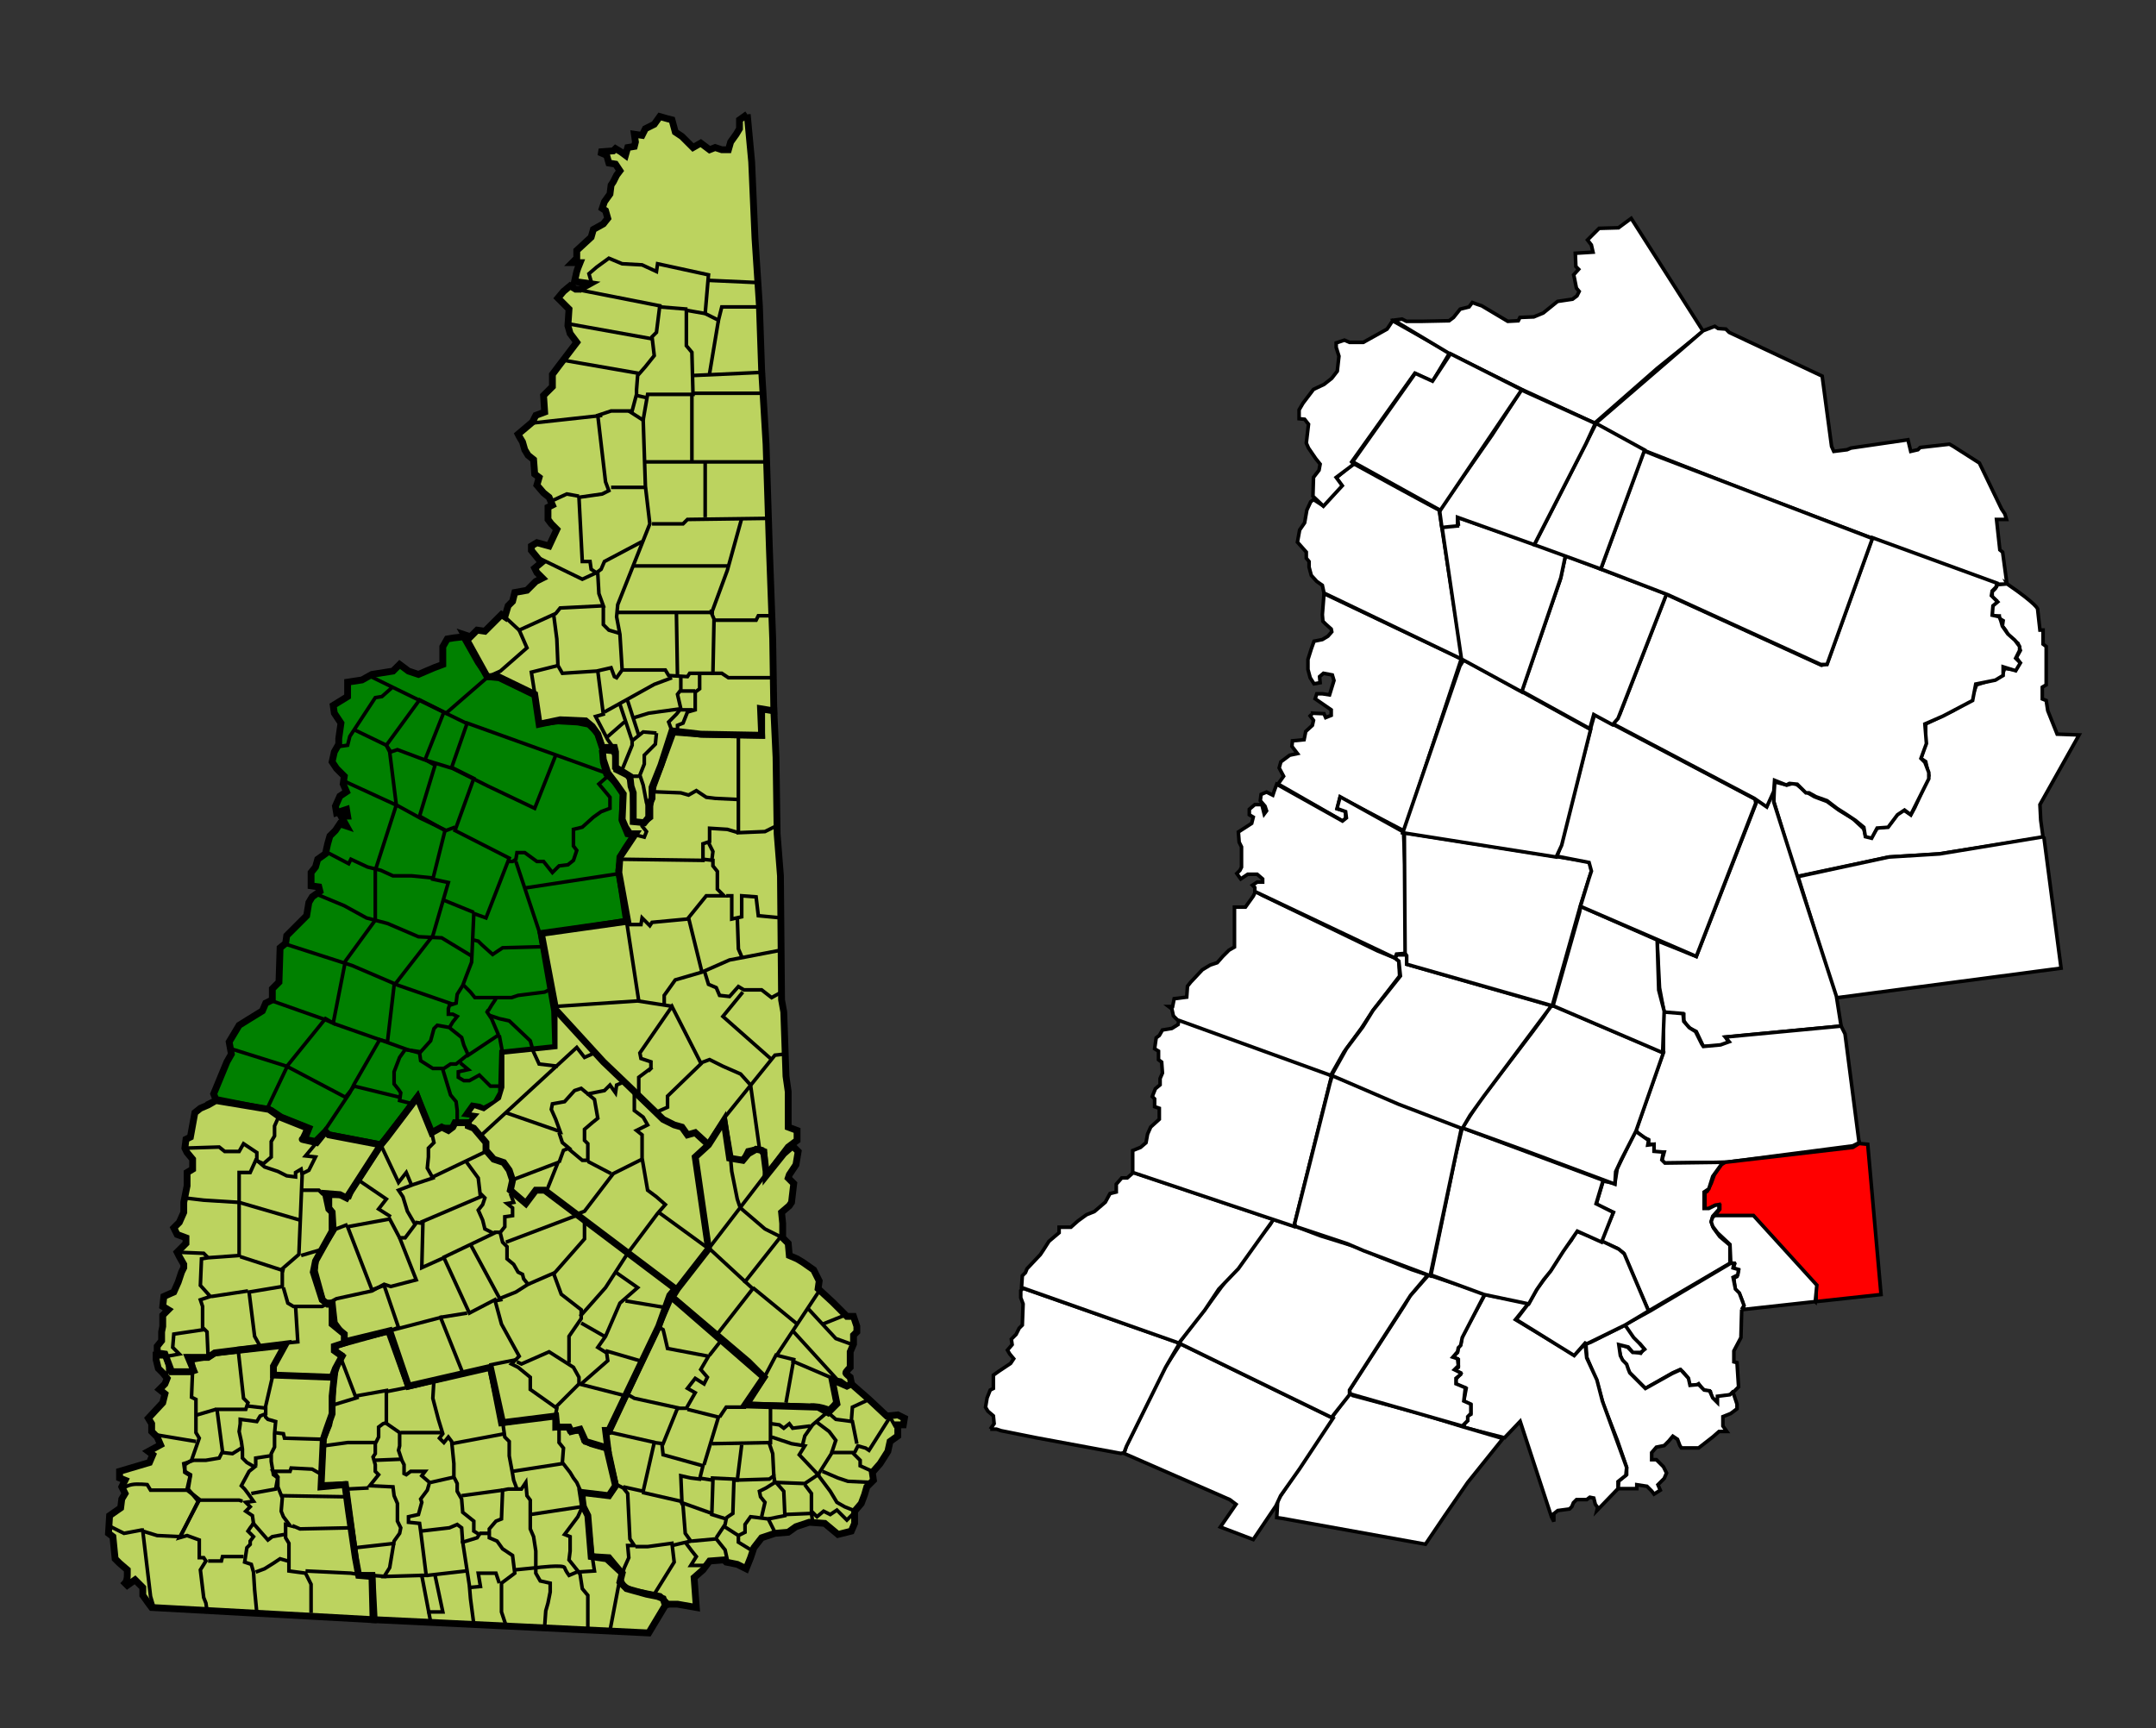 <svg xmlns="http://www.w3.org/2000/svg" width="600" height="481" version="1.0"><rect width="100%" height="100%" fill="#333333" stroke="none"/><path style="fill:green;fill-rule:evenodd;stroke:#000;stroke-width:1.9;stroke-linecap:butt;stroke-linejoin:miter;stroke-opacity:1;fill-opacity:1;stroke-miterlimit:4;stroke-dasharray:none" d="m129.085 177.235 4.005 7.086 2.773 4.005 3.08.308 10.167 4.929 1.232 7.702 4.93-.616 5.545.308 3.08.616 2.465 2.465 1.54 4.313v3.697l.925 3.389 2.773 2.464 1.848 3.081-.308 7.394 1.54 3.697 1.849.308-2.465 3.697-1.232 2.156-.616 4.005 2.156 14.172-23.722 3.697 3.697 21.257.308 10.167-14.787 1.54-.309 11.091-1.54 2.773-3.389 1.848-1.232-.616-1.849-.308-1.54 2.157 2.157.308-.925 1.848-1.54.616h-3.08l-.617 1.233h-3.08l-1.541.924-1.54.616-3.698-10.167-3.696 4.93-6.47 8.318-16.02-3.081-2.157 2.157-3.08-.617 1.232-3.08-7.702-3.081-2.773-1.849-15.404-3.08-.616-1.54 3.697-8.935 1.232-2.157-.616-3.389 2.773-4.62 2.465-1.541 4.005-2.465.924-2.156 1.848-.924v-3.081l1.849-1.849.308-9.55 1.54-1.232.308-2.157 5.546-5.545.616-3.697.924-1.54 2.157-1.541-.308-1.232-2.157-.309v-3.696l1.232-1.54.616-2.157 2.157-1.54.616-2.774.616-2.156 1.54-1.54 1.233-1.849 1.848.616-1.54-2.772h1.849l-.309-1.849-2.772.924-.308-1.848 1.232-2.773 1.848-1.232-.924-2.157.308-2.156-2.156-2.157-1.233-1.848.617-2.773 1.232-2.157v-1.54l.616-4.313-1.848-2.773-.308-2.156 4.005-2.465v-4.005l4.005-.616 2.772-1.54 5.854-.925 1.848-1.848 2.465 1.848 2.773.925 4.313-1.849 2.464-.924v-4.93l1.233-2.156 1.848-.308 2.773-.308z"/><path style="fill:#fff;fill-rule:evenodd;stroke:#000;stroke-width:1px;stroke-linecap:butt;stroke-linejoin:miter;stroke-opacity:1" d="M368.462 165.22c37.74 17.868 38.201 18.176 38.201 18.176l-15.866 47.907-17.868-9.397-.77 3.235 2.31.616v2.003l-.77.77-18.023-10.32 1.54-2.157-1.232-2.31.463-1.695 2.464-1.849 2.157-.462-1.54-2.002.153-1.54 3.235-.309.462-2.31 1.849-1.695.308-1.386-.924-1.233c1.078-1.078.308-.77.308-.77l3.543.154.462 1.079 1.54-.617v-1.54l-4.467-3.08.462-1.387H368l2.003.308 1.232-4.005-.462-1.54-2.464-.463-1.079.925.154 1.694-1.694.308-1.078-1.694-.617-2.31v-2.774l.925-2.926.77-2.157 2.31-.462 1.54-.924 1.08-1.232-.155-.77-1.54-1.387-.77-.77-.155-1.849.463-5.853z"/><path style="fill:#fff;fill-rule:evenodd;stroke:#000;stroke-width:1px;stroke-linecap:butt;stroke-linejoin:miter;stroke-opacity:1" d="M376.626 129.02c23.876 13.094 23.876 12.94 23.876 12.94l6.47 41.59-38.51-18.484-.463-2.157-1.54-1.078-1.54-1.694-.616-2.311v-1.54l-.77-.925v-1.694l-2.465-2.773.616-3.389 1.386-2.002.616-3.543 1.079-2.31.77-.617 2.618 1.695 5.238-5.546-1.54-2.156 4.775-4.005z"/><path style="fill:#fff;fill-rule:evenodd;stroke:#000;stroke-width:1px;stroke-linecap:butt;stroke-linejoin:miter;stroke-opacity:1" d="m365.38 138.109.155-5.237 1.54-2.003.308-1.694-1.232-1.54-2.003-2.927-.616-1.387.616-5.237-1.078-1.386-1.54-.155v-2.464l1.078-1.849 2.927-3.85 2.927-1.387 2.156-1.694 1.54-2.003.463-4.159-.77-2.465V95.44l2.31-.77 1.386.616h3.851l6.624-3.697 1.54-2.31 15.866 8.934-4.775 8.01-4.929-2.31-17.56 24.646.616.616-4.93 3.697 1.695 2.31-5.237 5.7-2.927-2.773z"/><path style="fill:#fff;fill-rule:evenodd;stroke:#000;stroke-width:1px;stroke-linecap:butt;stroke-linejoin:miter;stroke-opacity:1" d="m387.87 89.124 2.311-.308 1.232.617h4.313l7.548-.154 1.233-.925 1.848-2.31 2.465-.616.924-1.233 1.232.462 1.387.462 7.24 4.314 2.926-.154.462-.925 3.851-.154 2.62-1.078 4.004-3.235 4.16-.616 1.231-.924.617-1.233-.77-.924-.617-3.08-.154-.617 1.387-1.54-.77-.77-.155-3.697 4.93-.308-.463-2.003-1.078-1.386 3.235-3.235 5.391-.154 3.543-2.619 20.025 31.424-12.785 10.32-17.406 15.25-20.333-9.396-20.18-10.012-15.404-9.243z"/><path style="fill:#fff;fill-rule:evenodd;stroke:#000;stroke-width:1px;stroke-linecap:butt;stroke-linejoin:miter;stroke-opacity:1" d="m473.978 92.051 3.235-1.232.924.616 2.157.154.924.924 25.879 12.17 2.618 19.562.617 1.387 3.697-.462 1.078-.462 15.866-2.311.77 3.235 2.003-.462.616-.617 8.164-.924 1.078.616 5.545 3.543 1.695 1.079 6.161 12.785.925 1.386.462 1.54h-2.773l.924 8.473.77.616 1.233 9.088-2.465-.154-33.426-12.169-36.2-13.71-28.65-11.244-13.864-7.548 30.037-25.879z"/><path style="fill:#fff;fill-rule:evenodd;stroke:#000;stroke-width:1px;stroke-linecap:butt;stroke-linejoin:miter;stroke-opacity:1" d="M558.553 162.512c8.278 5.664 8.495 6.97 8.495 6.97l.654 5.883h.871v3.92l.872.654v10.675l-1.09.653v3.268l1.09.436.435 2.832 2.615 6.535 6.1.218-10.893 19.388.218 4.357.653 4.792-28.973 4.575-13.942.871-25.706 5.447-6.317-20.914.218-5.446 3.485.872 1.525-.436 1.09.218 2.396 1.96 2.614 1.525 3.485 1.307 3.268 2.397 3.921 2.396 3.05 2.832.436 1.743 1.525.653 1.742-2.614 3.05-.436 2.614-3.485 1.743-1.09 1.96 1.308 1.09-1.96.871-1.961 1.743-3.922 1.307-3.05-.871-3.92-1.307-.872 1.307-4.357v-5.228l7.624-3.703 5.01-3.05 1.526-4.14 4.792-1.524 2.396-1.307.654-1.743 3.05.436 1.089-2.179-.871-1.307 1.089-1.96-.654-1.961-2.614-2.179-.871-1.524-.872-1.09.218-1.525-1.089-.653v-.654h-1.96v-2.396l1.089-1.96-1.09-.872v-1.525l.872-.871.653-1.09 2.615-.217z"/><path style="fill:#fff;fill-rule:evenodd;stroke:#000;stroke-width:1px;stroke-linecap:butt;stroke-linejoin:miter;stroke-opacity:1" d="m568.791 232.875 4.793 36.598-62.74 8.278-10.456-33.765 25.27-5.447 14.16-.871 28.973-4.793z"/><path style="fill:#fff;fill-rule:evenodd;stroke:#000;stroke-width:1px;stroke-linecap:butt;stroke-linejoin:miter;stroke-opacity:1" d="m511.063 277.316 1.307 8.278-32.024 3.05.654 1.524-2.614 1.09h-4.357l-1.96-4.14-1.743-.87-.872-.872-.871-1.307v-1.743l-5.446-.436-1.307-6.97-.654-13.071 10.892 4.357 16.992-43.57 2.614 1.744 1.743-4.14.218 3.05 6.535 20.478 10.892 33.548z"/><path style="fill:#fff;fill-rule:evenodd;stroke:#000;stroke-width:1px;stroke-linecap:butt;stroke-linejoin:miter;stroke-opacity:1" d="m512.37 285.594 1.089 2.178 3.921 30.28-1.743.872-35.29 4.575-16.992.217-.872-.653.654-2.396h-2.832v-2.179h-1.525v-1.307l-1.525-.653-1.525-1.307-.436-.654 7.625-21.784v-11.11l5.446.435.218 2.179 1.525 1.742 1.743 1.09 1.742 3.485.436.654 4.793-.436 2.396-.871-1.09-1.307 32.242-3.05z"/><path style="fill:red;fill-rule:evenodd;stroke:#000;stroke-width:1px;stroke-linecap:butt;stroke-linejoin:miter;stroke-opacity:1" d="m517.38 318.27 2.396.218 3.704 41.826-18.081 1.96v-4.356L487.97 338.53h-10.893l1.526-1.96v-1.09h-1.307l-1.307.654-.872.435h-.653v-4.574l.653-.436 1.09-2.179.87-2.396 1.961-2.832 1.09-.653 35.508-4.14 1.743-1.089z"/><path style="fill:#fff;fill-rule:evenodd;stroke:#000;stroke-width:1px;stroke-linecap:butt;stroke-linejoin:miter;stroke-opacity:1" d="m455.077 314.785 3.703 2.614-.218 1.307 1.743-.218v1.96l2.614.219-.436 2.178.872.871 16.12-.217-2.832 3.92-1.09 3.486-1.306.872v4.574h1.307l1.743-.87 1.089-.219v1.307l-1.743 1.96-.436 1.526.654 1.743 1.743 2.396 2.832 2.396v5.01L458.78 364.89l-6.971-16.12-1.743-1.308-4.575-1.96 3.486-8.06-4.793-2.179 1.96-6.535 3.269.653.653-4.139 5.01-10.456z"/><path style="fill:#fff;fill-rule:evenodd;stroke:#000;stroke-width:1px;stroke-linecap:butt;stroke-linejoin:miter;stroke-opacity:1" d="m505.18 362.275-19.823 2.178-.436-2.178-.871-2.179-1.09-.87-.217-1.526-.218-1.96.871-.436.436-1.743-1.525-.436.436-1.307-1.09-.435-.217-5.01-3.486-3.268-1.307-1.743-.436-1.307.436-1.307.654-.436h10.674l17.645 19.388-.435 4.575z"/><path style="fill:#fff;fill-rule:evenodd;stroke:#000;stroke-width:1px;stroke-linecap:butt;stroke-linejoin:miter;stroke-opacity:1" d="m484.703 364.453-.217 7.843-1.961 3.703v3.05l.871.218.436 6.753-2.178 2.178-3.486.654-.218 1.307-1.525-1.09-.435-1.742-1.961-.436-1.307-1.742-.654.435h-1.96l-.436-2.178-1.307-1.525-.871-.654-1.96.872-7.625 4.357-2.397-2.397-2.178-2.178-.872-2.179-1.307-1.524-.653-2.832v-1.09l2.396.654 1.307 1.307 1.307.218 1.09.218.87-1.307-1.088-1.308-1.307-.653-1.525-2.178-1.525-2.397 7.189-3.921 22.438-13.288h.87l-.217 1.307 1.525.435-.218 1.525-1.307.654.654 3.267 1.089 1.09 1.307 3.485-.654 1.09z"/><path style="fill:#fff;fill-rule:evenodd;stroke:#000;stroke-width:1px;stroke-linecap:butt;stroke-linejoin:miter;stroke-opacity:1" d="m441.352 374.038.218 3.704 2.832 6.753 1.743 6.317 3.921 10.021 2.179 6.318.435 1.307v1.96l-2.178 1.743-.218 2.179h5.228v-1.09l2.832.436 1.307 1.307.654.872 1.743-1.09-.654-1.525 1.743-1.742.653-1.525-.871-1.743-1.96-1.96h-1.308v-1.961l1.307-1.525 2.179-.436 1.307-1.307 1.09-1.307 1.306.871.654 1.743.435.654h4.793l3.921-3.05 1.743-1.525h2.178l-1.089-1.525v-2.614l2.179-.871 1.742-1.307v-1.308l-.871-2.614-.436-.653-.653.653-3.486.436v1.743l-1.307-1.307-.871-1.96-1.525-.219-1.525-1.525-2.396.218-.436-1.96-2.178-2.397-2.397 1.09-7.406 4.139-4.357-4.357-.436-1.09-.436-1.307-1.089-1.089-.654-1.307-.435-3.05 2.614.654 1.307 1.525h2.178l1.09-.872-1.525-1.742-1.525-1.525-2.396-3.486-9.586 4.793-1.307.435z"/><path style="fill:#fff;fill-rule:evenodd;stroke:#000;stroke-width:1px;stroke-linecap:butt;stroke-linejoin:miter;stroke-opacity:1" d="m441.135 374.038-3.05 3.05-16.339-9.803 3.704-4.574-12.2-2.397-6.317 11.546-.436 2.396-.653.872-.218 1.307-1.307 1.307 1.525.653v2.179l-1.09.653 1.743 1.09-1.307 1.524v1.308l1.09.653 1.742.654-.653 3.485 1.96 1.09v2.613l-.871.436v1.307l-1.09 1.09.219.87 11.11 2.833 4.356-4.575 8.714 26.577.654 1.307v-2.178l1.089-.872 3.268-.435.653-.654.436-1.09.871-.87h2.832l.872-.654 1.089.218.435 1.743.654.87-.218.872 5.882-6.1v-1.96l2.178-1.743.218-2.178-6.753-18.517-1.525-5.882-2.832-6.1-.435-3.92z"/><path style="fill:#fff;fill-rule:evenodd;stroke:#000;stroke-width:1px;stroke-linecap:butt;stroke-linejoin:miter;stroke-opacity:1" d="m418.26 400.398-9.802 12.199-6.318 9.15-5.446 8.06-39.865-7.19-1.525-.217.218-3.703v-1.09l2.614-3.92 5.882-8.715 6.317-10.02 5.228-7.19.872.654 18.734 5.01 11.982 3.704 11.11 3.268z"/><path style="fill:#fff;fill-rule:evenodd;stroke:#000;stroke-width:1px;stroke-linecap:butt;stroke-linejoin:miter;stroke-opacity:1" d="m397.566 354.868 15.684 5.228-6.317 12.2-.436 2.178-.653.654-.218 1.089-1.307 1.525 1.307.436.218 1.96-1.09 1.09 1.743.87v.436l-1.307 1.09v1.525l2.614 1.089-.435 3.703 1.96.872v2.614l-.871.871v1.09l-1.525 1.524-31.152-8.931-.218-1.09 8.06-12.417 7.19-11.11 1.524-2.614 5.229-5.882zM328.51 374.038l42.479 20.696-9.368 14.16-5.228 7.406-1.307 2.832-6.317 9.368-9.15-3.486 4.357-6.317-1.743-1.308-29.409-12.852.654-2.179 10.456-21.348 4.575-6.971z"/><path style="fill:#fff;fill-rule:evenodd;stroke:#000;stroke-width:1px;stroke-linecap:butt;stroke-linejoin:miter;stroke-opacity:1" d="m275.573 397.784 1.09-1.525-.219-2.179-1.525-1.307-.653-1.09.436-2.613.87-2.179.872-.435v-3.704l1.525-1.089 3.268-2.178.871-1.307-1.089-1.308-.654-1.089 1.308-1.525-.218-1.525 1.307-1.307.871-1.742.872-.872.217-5.882-.653-1.742v-1.96l.653-.654 43.57 15.249-3.922 6.753-10.892 22.002-.654 1.743-.871.218-23.527-4.357-9.803-1.96-1.307-.436h-1.743z"/><path style="fill:#fff;fill-rule:evenodd;stroke:#000;stroke-width:1px;stroke-linecap:butt;stroke-linejoin:miter;stroke-opacity:1" d="m354.215 339.401 5.228 1.525 8.06 3.05 9.803 3.05 7.189 3.05 8.278 3.267 4.575 1.525-4.793 5.664-16.992 26.36v1.306l-5.01 6.318-42.48-20.695 4.793-6.318 3.268-4.139 4.792-6.535 3.704-4.14 4.356-6.099 4.575-5.882.654-1.307z"/><path style="fill:#fff;fill-rule:evenodd;stroke:#000;stroke-width:1px;stroke-linecap:butt;stroke-linejoin:miter;stroke-opacity:1" d="m315.438 326.33 38.995 13.071-9.803 13.724-5.447 5.664-3.92 5.882-7.19 9.15-43.786-15.467.218-3.268.87-.871.437-1.09 3.703-3.92.871-1.308 1.525-2.396 2.832-2.396v-1.525h3.268l1.96-1.743 2.397-1.743 2.178-.871 3.05-2.614 1.307-2.397 1.743-.435v-2.179l1.525-1.742h1.525l1.742-1.525z"/><path style="fill:#fff;fill-rule:evenodd;stroke:#000;stroke-width:1px;stroke-linecap:butt;stroke-linejoin:miter;stroke-opacity:1" d="m370.553 299.536-10.457 41.826-44.875-15.031v-6.1l2.178-.871 1.525-1.307.436-2.397.871-1.96 2.396-2.179v-3.05l-1.307-.435v-2.179l-.653-.653.871-2.179 1.307-1.089v-1.743l.654-1.525-.218-3.05-.872-.653v-2.396l-1.089-.654.436-3.05.871-.653.872-1.525 2.614-.436 1.743-1.089.217-1.307 40.955 14.596 1.525 1.089z"/><path style="fill:#fff;fill-rule:evenodd;stroke:#000;stroke-width:1px;stroke-linecap:butt;stroke-linejoin:miter;stroke-opacity:1" d="m389.288 267.513.217 4.139-7.406 9.585-3.268 5.01-4.793 6.536-3.703 6.535-42.697-15.467-1.09-1.09-.435-1.96-.872-.653h1.09l.435-2.179 3.486-.435.218-3.05.871-1.09 3.268-3.485 2.178-1.307 1.96-.654 1.526-1.742 1.742-1.743 1.525-.872v-11.11h3.05l2.179-3.05.653-1.306 1.96 1.089 32.024 15.467 4.792 1.96 1.09.872z"/><path style="fill:#fff;fill-rule:evenodd;stroke:#000;stroke-width:1px;stroke-linecap:butt;stroke-linejoin:miter;stroke-opacity:1" d="m390.595 231.568.435 10.24.218 23.526-2.614.218-.436 1.09-38.994-18.517v-1.09l-.653-.653 1.307-.872h1.525v-.871l-1.525-1.307h-2.614l-1.96 1.307-1.09-1.525.871-.871.436-.872v-5.664l-.654-1.307-.217-2.832 3.703-2.396.436-1.743-1.09-.653v-1.525l1.525-1.307h1.96l.654 2.614.654-.871-.436-1.307-1.307-1.525.218-1.743 1.525-.654 1.743.872.435-1.307.654-1.743 18.299 10.239 1.089-.872-.218-1.743-2.396-.87.871-3.269 17.646 9.803zM445.491 345.283l5.01 2.396 1.526 1.307 6.753 15.903-6.535 3.921-10.675 5.228-.435-.217-3.05 3.485-16.12-10.02 3.485-4.575 2.396-4.14 3.703-5.01 3.704-5.882 1.96-2.396 1.525-2.614 6.753 2.614z"/><path style="fill:#fff;fill-rule:evenodd;stroke:#000;stroke-width:1px;stroke-linecap:butt;stroke-linejoin:miter;stroke-opacity:1" d="m406.933 313.913 39.212 14.596-1.96 6.535 4.792 2.397-3.268 8.278-6.753-3.05-1.96 2.832-1.961 2.832-3.486 5.446-1.96 2.396-1.96 2.832-2.18 3.921-12.416-2.614-14.814-5.446 6.971-33.766 1.743-7.188z"/><path style="fill:#fff;fill-rule:evenodd;stroke:#000;stroke-width:1px;stroke-linecap:butt;stroke-linejoin:miter;stroke-opacity:1" d="m370.77 299.318 20.26 8.496 15.685 6.1-8.714 41.172-18.516-6.971-4.575-1.96-14.378-4.793-.218-.872 9.803-38.994.654-2.178zM431.767 279.712 462.92 293l-7.625 21.785-4.139 8.06-1.525 3.268-.217 3.485-25.052-9.367-17.428-6.317 4.793-7.407 6.317-8.278 4.357-5.664 4.139-5.446 3.05-4.14 1.089-1.742 1.09-1.525z"/><path style="fill:#fff;fill-rule:evenodd;stroke:#000;stroke-width:1px;stroke-linecap:butt;stroke-linejoin:miter;stroke-opacity:1" d="M391.466 265.77v2.614l40.301 11.546-14.16 18.952-4.574 6.1-3.922 5.446-2.178 3.703-17.645-6.753-18.735-8.06 4.139-7.407 4.575-6.1 2.832-4.574 7.624-9.585-.435-4.14-1.09-.87.654-.872h2.614zM439.827 252.264l21.35 9.367.435 13.942 1.525 5.882L462.7 293l-30.498-13.07 7.407-26.142.217-1.524z"/><path style="fill:#fff;fill-rule:evenodd;stroke:#000;stroke-width:1px;stroke-linecap:butt;stroke-linejoin:miter;stroke-opacity:1" d="m390.813 231.786 51.41 8.06.436 1.09.218 1.525-3.05 9.585-7.842 27.884-40.519-11.546v-2.396l-.436-.654-.217-33.548z"/><path style="fill:#fff;fill-rule:evenodd;stroke:#000;stroke-width:1px;stroke-linecap:butt;stroke-linejoin:miter;stroke-opacity:1" d="m443.749 198.892 44.658 23.527.218 1.09-16.557 42.697-32.24-13.942 2.396-7.843.653-1.96-.653-2.397-8.932-1.742 1.09-3.05 8.495-33.33.872-3.05z"/><path style="fill:#fff;fill-rule:evenodd;stroke:#000;stroke-width:1px;stroke-linecap:butt;stroke-linejoin:miter;stroke-opacity:1" d="m407.369 183.643 35.29 19.388-8.06 32.24-1.525 3.268-42.697-6.753 15.902-46.4 1.09-1.743zM463.572 165.344l43.351 19.824 1.525-.436 12.635-35.073 34.638 12.635-.218 1.09-1.09 1.088-.217 1.307 1.742 1.743-1.307 1.09-.217 2.614 1.96.435.436 1.09.435 1.524 1.525 2.179 1.961 1.743 1.307 1.742v1.09l-1.09 2.178 1.308 1.307-1.307 2.178-3.486-1.089V188l-2.178 1.307-5.446 1.089-.872 4.575-8.278 4.356-5.01 2.179.436 5.446-1.525 4.139 1.089 1.09 1.09 2.831v1.743l-5.011 10.02-1.743-1.306-1.96 1.307-2.615 3.485-3.05.218-1.525 2.832-1.742-.436-.436-2.614-2.396-1.96-2.614-1.743-2.397-1.525-2.832-2.178-3.05-1.09-1.96-1.089h-.871l-2.397-2.396-2.178-.218-.872.436-3.267-1.307-.218 3.05-1.96 4.356-3.486-2.396-39.212-20.695 1.743-2.614 12.417-32.023.435-1.525z"/><path style="fill:#fff;fill-rule:evenodd;stroke:#000;stroke-width:1px;stroke-linecap:butt;stroke-linejoin:miter;stroke-opacity:1" d="m435.688 154.67 28.102 10.674-13.506 34.637-1.525 1.743-5.228-2.832-1.09 3.921-18.952-10.457 10.675-30.933 1.524-6.754z"/><path style="fill:#fff;fill-rule:evenodd;stroke:#000;stroke-width:1px;stroke-linecap:butt;stroke-linejoin:miter;stroke-opacity:1" d="m405.626 143.995 30.062 10.457-1.307 6.317-10.892 31.805-16.774-9.15-5.446-37.033h3.268l1.307-.435-.218-1.961zM457.473 125.478l-11.982 32.895 18.735 7.189 42.48 19.388h1.742l12.635-35.073-59.253-22.656-4.357-1.743z"/><path style="fill:#fff;fill-rule:evenodd;stroke:#000;stroke-width:1px;stroke-linecap:butt;stroke-linejoin:miter;stroke-opacity:1" d="m444.184 117.854-17.21 33.766 18.517 6.753 12.2-33.113-13.507-7.406z"/><path style="fill:#fff;fill-rule:evenodd;stroke:#000;stroke-width:1px;stroke-linecap:butt;stroke-linejoin:miter;stroke-opacity:1" d="m423.271 108.486 20.695 9.368-2.614 5.664-14.377 28.102-21.35-7.625v2.396l-2.395.218-1.961.218-.654-4.793 14.596-20.913 7.189-11.11.871-1.525z"/><path style="fill:#fff;fill-rule:evenodd;stroke:#000;stroke-width:1px;stroke-linecap:butt;stroke-linejoin:miter;stroke-opacity:1" d="m376.435 128.528 24.398 13.506 22.656-33.548-19.824-10.02-5.01 7.624-4.793-2.178-17.427 24.616z"/><path style="fill:#bcd35f;fill-rule:evenodd;stroke:#000;stroke-width:1px;stroke-linecap:butt;stroke-linejoin:miter;stroke-opacity:1" d="m154.655 281.365 13.864 14.788 16.02 15.096 3.08 1.848 1.85.308 1.54 1.849h2.156l4.005 3.08-3.697 3.698.308 3.08 3.081 22.49-8.626 11.399-23.414-17.56-4.93-4.005-5.237-3.697-3.08-2.465h-2.465l-2.773 3.389-2.773-1.849-1.232-1.54.308-2.773-1.232-2.156-.616-2.157-4.005-1.54-1.54-2.773.307-1.54-1.848-1.233-1.849-2.464-1.54-1.849 2.157-2.464-2.157-.308 1.54-2.157 2.773.924 4.313-3.08.925-3.081v-9.55l14.787-1.541v-10.167z"/><path style="fill:#bcd35f;fill-rule:evenodd;stroke:#000;stroke-width:1.9;stroke-linecap:butt;stroke-linejoin:miter;stroke-opacity:1;stroke-miterlimit:4;stroke-dasharray:none" d="m167.595 208.659 3.08.308.616.924.309 4.313 3.08 1.54.925 1.233.616 3.08.308 8.319h3.08l1.233-.924v-3.081l.924-5.546 5.546-15.095 8.01.616 16.636.308v-7.394l3.389.308.616 13.247.308 21.258.924 11.707.308 34.505.616 3.388.617 17.869.616 4.313v9.859l2.464.924v2.772l-2.464 1.849-5.854 7.702-.616-1.54-.308-4.93-1.54-.616-2.773.616-1.232 2.465h-3.697l-1.849-10.783-4.313 6.47-3.697-3.39-2.156.617-1.54-2.156-2.157-.617-3.081-1.54-9.55-9.242-7.086-6.778-13.248-14.48-4.005-21.257 24.03-3.389-2.464-13.555.308-4.314 4.313-6.47h-1.54l-1.233-1.848-.924-2.156.308-7.086-2.157-3.08-2.156-2.774-1.232-3.696-.308-2.773z"/><path style="fill:#bcd35f;fill-rule:evenodd;stroke:#000;stroke-width:1.9;stroke-linecap:butt;stroke-linejoin:miter;stroke-opacity:1;stroke-miterlimit:4;stroke-dasharray:none" d="m207.953 31.822 1.232 13.247.924 21.258 1.233 18.792.616 17.869 1.232 20.641.924 28.96.925 25.262.308 20.025-3.697-.616.308 7.394-16.944-.308-8.01-.924-3.081 9.55-2.465 6.162v3.08l-.924 1.849v3.389l-1.232 1.54-3.081-.308v-8.01l-.616-1.849-.308-2.772-4.006-2.465v-4.313l-.308-1.232h-3.388l-1.233-3.697-1.54-2.157-1.849-1.54-7.085-.308-5.854 1.232-1.232-8.318-10.167-4.93h-3.08l-6.47-11.706 1.848.616 1.849-1.849 2.156.308 4.621-4.62.925.615.924-3.08 1.232-1.233.616-2.464 3.39-.616 2.464-2.465 1.848-.924-1.54-1.54-.616-1.233 1.848-1.54-2.772-3.39v-1.232l1.54-.924 3.389.924 2.156-4.62-1.54-1.541-.924-1.232v-3.39l1.232-.615-.924-2.157-1.54-1.232-1.85-2.157.617-2.156-1.232-.925-.308-4.005-1.54-1.232-.925-1.54-.616-2.157-.924-1.54-.308-.616 4.005-3.39.924-1.848 2.464-.924-.308-4.621 2.465-2.465v-3.389l1.849-2.464 4.929-6.47-1.849-2.465-.616-2.156.308-4.621-3.08-3.081 1.54-1.849 1.848-1.54 1.54.924h1.233l2.773-1.54-4.313-.616.616-2.773.308-.924.616-1.54h-2.157l1.233-1.233v-2.156l4.005-3.697.616-2.157 2.773-1.54 1.232-1.54-.616-2.157-.924-.616.616-1.849 1.54-2.156.308-2.465.616-.924.925-1.849.924-1.232-1.233-1.849-1.848-.308-.616-2.156-2.157-.924 4.005-.308.616-.617 1.54.925 1.233.924.616-2.157 1.849-.308.308-1.232-.308-2.157 2.156.308.925-1.848 2.464-1.232 1.54-2.157 2.157.616 1.232.308.925 3.39 1.848 1.232 2.157 2.156.924.924 2.157-1.232 1.232.924 1.232.924 1.54-.616 1.849.616h1.848l.617-2.156 1.54-2.157.924-1.54v-2.465l2.157-1.54zM220.584 318.95l1.54 1.541-.616 3.697-1.848 2.773-.308.924 1.54 1.54-.616 5.238-.616.924-2.157 1.849.308 3.08v4.005l1.54 1.54.309 3.39 2.156.924 1.54.924 3.082 2.157 1.54 3.08-.308 2.157 4.005 3.697 4.005 4.005h1.848l.925 2.773v1.54l-.925.924v2.465l-.924 2.156v4.314s-1.232 1.232-1.232 1.54c0 .308 1.232 1.232 1.232 1.232l.308 1.54-.924 1.233-2.157-1.54-1.848-.309s.616 4.93.924 5.546c.308.616-2.156 2.773-2.156 2.773s-.925-.617-3.081-.925c-2.157-.308-2.157 0-2.157 0l-7.394-.308-10.474-.308 4.929-7.702-4.313-4.313-20.333-17.252-.925-.616 1.54-2.465 8.627-11.09-3.697-25.571 3.697-3.39 4.313-6.777 1.54 10.475 3.697.616 1.54-1.849 2.157-1.232 1.54.308.617.924.616 4.93v1.232l4.93-6.162 2.464-2.156z"/><path style="fill:#bcd35f;fill-rule:evenodd;stroke:#000;stroke-width:1.9;stroke-linecap:butt;stroke-linejoin:miter;stroke-opacity:1;stroke-miterlimit:4;stroke-dasharray:none" d="m236.912 385.188 4.93 4.313 4.929 4.62 3.08-.307 1.849.924-.308 1.849h-1.54v3.08l-2.157 1.54-.616 2.773-2.157 3.39-2.156 2.464.308 2.156-1.849 1.849-.616 2.156-.924 2.465-1.849 2.157v3.389l-.924 2.156-3.697.924-3.697-3.08-4.313-.309-3.697 1.233-2.156 1.54-3.697.308-3.697 1.233-2.157 2.772-.924 2.773-1.232 3.08-2.465-1.232-3.08-.616-.617-.616-4.005.308-1.848 2.465-2.465 2.156.616 8.318-5.237-.924h-2.773l-2.156-2.156-7.702-1.54-2.465-1.233-.924-1.848v-2.465l-3.081-3.697-4.93-.308-1.232-11.707-1.232-1.849v-4.313l7.702.308 1.54-2.156-2.464-11.399-.308-3.697h.924l13.555-28.96 3.081-7.085.616-1.54 25.879 22.49-5.237 7.701 20.333.616 2.773 1.54 2.464-2.464-1.232-6.161h1.232l2.773 1.232 1.232-.616z"/><path style="fill:#bcd35f;fill-rule:evenodd;stroke:#000;stroke-width:1.9;stroke-linecap:butt;stroke-linejoin:miter;stroke-opacity:1;stroke-miterlimit:4;stroke-dasharray:none" d="m185.155 446.803-4.621 7.702-76.404-3.697-.616-12.323H99.51l-3.389-25.262-7.085.308.924-13.248 1.54-3.696.924-6.162.309-7.086 1.232-4.005.924-2.156-1.848-1.233.616-1.54 14.48-4.005 5.545 15.404 22.798-5.546 3.08 15.712 14.172-2.156h.924v3.389l3.39-.308.615 1.232h3.081l.924 2.773 1.849.924 4.313 1.232 2.464 10.475-1.848 2.773-7.702-.925.616 4.005 1.233 2.465.924 11.399 4.313.616 4.313 4.005-.616 2.465 1.848 1.848 5.546 1.54 3.08.617 1.54.616.617 1.848z"/><path style="fill:#bcd35f;fill-rule:evenodd;stroke:#000;stroke-width:1.9;stroke-linecap:butt;stroke-linejoin:miter;stroke-opacity:1;stroke-miterlimit:4;stroke-dasharray:none" d="m105.979 318.643-8.318 12.631-.616 1.54-1.849-.308H91.5v3.697l.924 1.233.309 4.929-4.93 8.01-.308 3.389 2.465 8.934h2.464l.617 5.545 2.464 3.39.308 1.848 12.632-3.081 5.237 15.404 22.798-5.237 3.389 15.403 14.787-1.848.308 3.08h3.39l.615 1.233 2.465-.616 1.54 3.389 6.162 1.848-.616-4.929h.924l13.864-28.96 3.08-8.626 1.54-1.848-36.353-27.419h-2.464l-2.773 3.697-4.313-3.697.616-2.773-.924-2.772-1.54-2.157-2.773-.924-2.157-2.465v-2.156l-3.389-4.005-1.54-.617v-.924h-3.697l-.616 1.233-1.232.924-1.849-.924-2.772 1.54-4.006-9.859-8.626 11.4-1.54 1.848zM103.822 450.808l-61.615-3.389-.925-1.232-1.54-2.156v-2.157l-2.156-2.156-2.157 1.54-.616-.616s.616-.616.616-2.157v-1.54l-2.157-1.849-1.232-1.232-.616-6.162-1.232-.924.308-4.929 3.08-2.157.309-2.464.924-1.54-.924-1.849.924-1.849-1.54-.616v-1.848l8.318-2.465.924-2.156-1.233-.925 3.39-1.848-.925-2.157-1.54-1.54v-2.157l-.925-1.54 4.005-4.313.617-2.465-1.54-1.232 1.54-1.54.616-1.54-1.233-1.541-1.232-1.232-.616-2.465v-1.232h2.773l.924 2.772v1.54h5.545l.925-.615-.617-2.465 5.238-.924 1.54-.925 19.41-2.156-2.157 5.237-.309 2.465 11.4.616 4.929.308-.617 5.546v4.929l-1.54 4.313-.924 2.773-.616 13.247 6.47-.616.307.924.925 6.778 1.848 12.63.924 4.93 3.697.308.308 12.015z"/><path style="fill:#bcd35f;fill-rule:evenodd;stroke:#000;stroke-width:1.9;stroke-linecap:butt;stroke-linejoin:miter;stroke-opacity:1;stroke-miterlimit:4;stroke-dasharray:none" d="m60.075 306.32 14.788 2.464 3.08 2.157 7.703 3.08s-1.233 3.081-1.54 3.081c-.309 0 4.004.925 4.004.925l2.465-3.081.924.924 14.48 2.773-9.55 14.788-1.849-.925-4.005-.308.924 4.313.924.925v5.237l-4.62 8.318-.617 3.08 2.465 7.703 1.54 1.232h1.232v5.545l3.39 2.773v2.465l-2.773.924v1.232l2.156 1.54-1.848 3.39-.925 2.464-16.328-.616v-2.465l3.39-6.161-19.718 2.464-1.848 1.233h-5.546l1.54 3.697-.924.308h-5.237l-1.848-4.93-2.157-.308v-1.848l1.232-1.54v-2.465l.308-1.54v-3.081l1.54-1.54-1.54-.925.309-2.773 2.772-1.232 1.233-2.773.924-2.772.616-1.233v-.924l-1.232-2.156-.616-1.233 2.464-2.464v-1.54l-2.464-.925-.925-1.848 1.54-1.54 1.233-2.773v-2.773l.924-4.621v-3.697l1.54-.925v-2.772l-1.54-1.849-.616-1.232.308-2.465 1.232-.616 1.233-6.777 1.54-1.233 2.157-.924 2.156-1.232z"/><path style="fill:none;fill-rule:evenodd;stroke:#000;stroke-width:1px;stroke-linecap:butt;stroke-linejoin:miter;stroke-opacity:1" d="m42.823 447.42-.924-3.081-2.157-18.177 4.005 1.232 6.47.308 4.929-9.858-2.773-3.389.616-3.697-1.54-.924v-2.157l1.849-1.232 2.156-6.161-.924-1.54V389.5l-1.232-.616.308-7.702-1.233-3.697 5.546.308-.308-7.086-1.233-1.232v-5.854l-.616-1.848 2.773-.925-2.773-3.08.308-7.394 1.849-.308 8.626-.616v-23.106h3.08l1.541-3.39 2.157.925 2.156-1.848v-4.313l.924-1.54v-2.774l1.233-2.772-3.39-1.849 5.854-12.323 10.475-12.94 2.157 1.233 3.388-17.252 8.319-11.4V242.24l5.853-18.176-1.848-14.788-.925-1.848 9.243-12.632 7.394 3.697 11.707-10.166 3.388-1.54 7.394-6.47-2.156-4.93 10.166-4.62 1.233-1.541 12.015-.616-1.233-3.39-.308-5.545-1.848-1.232-.308-2.156h-2.157l-.924-17.869 6.47-.924 1.848-.924-.924-2.465-2.157-18.485 3.697-1.232h5.854l1.232-4.621v-1.233l.308-4.005 2.157-2.464 2.464-3.081-.616-5.237 1.232-1.233.925-7.394-21.874-4.313.308.308"/><path style="fill:none;fill-rule:evenodd;stroke:#000;stroke-width:1px;stroke-linecap:butt;stroke-linejoin:miter;stroke-opacity:1" d="m57.61 448.344-.307-2.157-.617-1.54-.924-7.702 1.54-2.465-.616-.924h-1.232v-4.93l-3.389-1.232-2.156.617 5.545-10.475-3.389-3.08.924-4.006-1.54-.924-.308-2.157 2.773-.924h3.389l3.696-.616.925-1.849-1.54-11.707h8.01l.616-1.848-1.233-1.232-1.54-13.864 6.161-.616-1.54-2.773-1.54-12.323 9.242-1.54v-4.93l4.621-4.004.924-22.49 1.849-.924 1.848-3.697-2.772-.308 3.08-3.697 9.243-13.864 1.232-2.465 7.086-12.323 2.156.616 1.849-15.711 10.783-13.864 4.313-14.788-4.313-.924 3.388-13.555-7.085-4.005 4.313-14.172-2.773-1.54 5.237-13.248"/><path style="fill:none;fill-rule:evenodd;stroke:#000;stroke-width:1px;stroke-linecap:butt;stroke-linejoin:miter;stroke-opacity:1" d="m71.474 448.96-.616-6.47-.308-4.929-.616-2.157-1.849-.616.616-4.005.925-.924v-.924l.924-1.233-1.54-1.54.616-.924.924-1.232-.308-2.157-1.849-1.232 1.233-1.233-1.233-1.232 2.157-.308-1.54-2.157-.925-1.232-.924-.924 2.157-4.005 1.54-1.232-2.157-1.233-1.232-1.232v-2.465l-.308-2.156-.616-2.773.308-2.157v-1.232l4.621.616.924-1.54 1.54-.616v-2.157l1.85-8.01.615-.616"/><path style="fill:none;fill-rule:evenodd;stroke:#000;stroke-width:1px;stroke-linecap:butt;stroke-linejoin:miter;stroke-opacity:1" d="M86.57 448.96v-8.01l-1.54-3.08-4.622-.617v-7.702l-.924-1.54v-3.697l1.232.308-1.848-2.465-.616-1.54.308-3.697-1.232-3.081v-2.465l-1.233-.924-.616-3.697v-2.156l.924-1.849v-3.697l.308-3.389-2.156-.616-.616-.616-.308-.924M119.842 451.424l-2.464-12.939-10.475.308 1.54-2.464 1.233-7.394 1.54-2.157.308-1.54-.924-1.849v-4.929l-.924-2.156-.308-2.465-6.47-.308 2.465-3.08-.924-.925v-1.849l-.617-2.156.617-.924v-2.773l.924-1.849v-2.772l1.232-.925.924-.308v-8.934l-8.626 1.54-4.005-10.474M113.68 386.112l-6.16 1.232"/><path style="fill:none;fill-rule:evenodd;stroke:#000;stroke-width:1px;stroke-linecap:butt;stroke-linejoin:miter;stroke-opacity:1" d="m107.211 395.97 4.005 2.773v3.697l-.308 1.232.924 2.773.617 1.232v2.465l.616.308 1.232-.924h4.005l-.924 1.232 2.156 1.849-.616 2.156-1.848 2.465.308.924-.924 3.389-2.773.616v1.54l3.08.309.309 2.156 1.54 12.323h-1.848"/><path style="fill:none;fill-rule:evenodd;stroke:#000;stroke-width:1px;stroke-linecap:butt;stroke-linejoin:miter;stroke-opacity:1" d="m131.857 452.04-.924-7.085-.308-3.697-.616-4.005-1.232-8.01 4.005-1.232.616-.925-1.54-.924v-2.773l-1.54-1.232-1.541-1.232-.308-3.697-1.233-2.157v-2.156l-.924-1.849v-3.697l-.616-6.161-.924-1.233-1.233 1.54-1.232-1.231.924-1.233-1.232-4.005-1.54-5.853.308-5.238 8.01-1.848-6.162-15.404-14.171 3.697 2.464-.924-4.005-11.707-3.389 1.232-6.777-17.56 11.707-2.157 2.772 5.237h1.54l1.85-2.464.923-1.233-2.156-3.697-1.233-4.005-1.232-1.848 4.005-1.54 5.546-1.849-1.54-2.773.307-3.08v-2.465l1.54-1.54-.615-2.773-4.006-9.859-1.232 1.849-3.697-.924.308-2.157-.616-.924-1.232-1.54v-3.39l1.54-4.004 1.54-2.157 4.314.616 2.772-3.08.925-3.39.924-.924 3.389.616.924-1.54 1.232-1.54-1.232-.616h-1.232v-1.54l.308-.925 1.848-.616.308-2.465 1.54-2.464.925-2.465 1.54-4.005.616-13.556 3.39 1.233 6.469-16.636-15.096-7.702 5.237-14.48-6.161-3.08 4.313-12.324 39.434 14.172-1.54-3.697v-4.005l-.617-1.849-.924-1.848M148.802 192.947l-.924-5.854 7.393-1.848 1.233 2.156 9.55-.616 4.005-.924.924 2.465.617.308 1.54-2.157-.616-9.858-.924-4.93.308-3.388 8.934-22.49-1.232-10.475-.617-18.484 1.233-7.086h12.631l-.308-11.707-1.54-1.849v-9.858l5.237.924.924-10.783-14.172-3.08-.308 2.156-4.005-1.848-5.545-.308-3.697-1.54-3.389 2.464-2.156 1.848.616 2.157"/><path style="fill:none;fill-rule:evenodd;stroke:#000;stroke-width:1px;stroke-linecap:butt;stroke-linejoin:miter;stroke-opacity:1" d="m140.792 452.349-1.233-3.697v-8.01l3.697-2.773-.616-4.93-2.772-1.848-1.54-2.156-2.157-.924v-2.465l1.848-2.157 1.54-.616.309-8.01 1.54-.308h2.465l-.925-2.465-.308-1.848-.924-4.93v-4.004l-1.232-1.233-.616-4.313M151.574 452.657l.309-4.313.616-2.157.616-3.08v-2.465l-2.773-.616-1.232-2.157v-6.162l-.616-4.005-.925-2.156v-8.01l-.924-1.232-.308-3.697-1.232 1.848h-1.232M163.59 453.581v-9.55l-1.54-1.849-.617-4.005-.616-.924-2.465-3.08.308-2.466v-4.005l-1.54-.616 3.697-4.929 1.232-2.773M161.741 415.38l-1.232-2.773-.924-1.233-.925-1.54-2.156-2.773.308-4.005-1.233-1.54v-4.005l-1.232-.924.308-3.081.308-1.54-7.394-5.238v-3.389l-3.388-2.772-1.849-.925 1.54-1.54.617-.616-4.93-8.935-1.848-6.777-7.086 3.697-7.086-15.404-6.161 2.772.308-12.323-2.157-.308M102.59 188.018l27.11 13.247M109.06 191.406l-2.773 2.465-1.848.308-7.086 10.783-.616 2.465-2.157.308-.308-.617"/><path style="fill:none;fill-rule:evenodd;stroke:#000;stroke-width:1px;stroke-linecap:butt;stroke-linejoin:miter;stroke-opacity:1" d="m98.585 203.113 8.934 4.314 1.233 1.848 1.848-.616 7.394 2.773 8.01 2.464 9.859 4.93 12.939 6.161 5.853-14.788M169.135 216.053l-2.465 2.156 3.081 3.697v3.081l-2.465.924-2.156 1.54-3.08 2.773-2.465.616v4.622l.924 1.232-.924 2.773-1.54 1.232-2.465.308-1.849 1.849-2.465-3.081h-1.848l-3.389-2.465h-2.156l-.309 1.849-.924.616h-1.54M150.342 260.108l-6.778-20.333M172.216 243.164l-26.187 4.005M95.504 217.285l15.404 7.086 6.162 3.389 7.086 3.389 2.464-.925M90.575 237.002l6.47 3.389.616-1.232 4.621 2.156 3.697.924 3.389 1.54h5.237l6.162.617M123.54 250.557l8.317 3.39M150.958 263.497l-11.09.308-2.773 1.848-3.081-2.772-.924-.925-1.233-.308M88.418 249.017l7.394 3.08 6.162 3.39 5.853 1.54 8.627 3.697 6.47.308 8.625 5.237M79.792 262.88l18.177 5.854 12.94 5.546 15.095 5.237M129.085 274.28l1.848 1.848 1.233 1.54h10.166l1.849-.616 7.393-.924 1.849-.924M138.019 277.976l-1.232 1.849-.924 1.54"/><path style="fill:none;fill-rule:evenodd;stroke:#000;stroke-width:1px;stroke-linecap:butt;stroke-linejoin:miter;stroke-opacity:1" d="m135.863 281.057-.309.616 1.233 1.849 1.848 4.313v.308l-8.318 5.545-1.232-2.772-.616-2.157-3.081-2.464-.308.308M74.863 278.285l15.712 5.545 2.773 1.232 12.323 4.313 7.702 2.773 3.389.924.308 2.157 3.389 2.156h3.08l1.849-1.232h1.54l3.081-2.465h.308M138.943 302.315h-2.464l-1.849-1.849-1.232-1.232-2.773 1.54h-1.54l-1.54-.924v-1.54l2.772-.617-1.848-1.54-.308-.308M127.236 312.481v-3.389l-.308-2.464-1.54-1.849-2.157-7.086M64.08 291.84l15.712 4.93 16.328 8.625 2.465-3.08 12.631 3.08M138.943 288.143l.925 4.93"/><path style="fill:none;fill-rule:evenodd;stroke:#000;stroke-width:1px;stroke-linecap:butt;stroke-linejoin:miter;stroke-opacity:1" d="m148.186 291.84-.617-2.157-5.853-5.545-2.773-.616-2.772-.924M30.808 424.93l3.697 1.848 4.929-.924h.616M57.919 434.48h3.697l.308-1.232h5.853M71.166 437.561l2.465-.924 2.464-1.54 1.849-1.233 2.156.616M85.03 437.253l12.63.616 1.85.308M103.514 438.485l4.005.308M33.889 414.455s1.232-.924 2.772-1.232c1.54-.308 4.313 0 4.313 0l.925 1.54h10.166l3.697 2.773h10.783l.924.308M70.242 423.697l4.313 4.93 1.232-.925 3.39-.616M46.52 377.486l3.389-.616-1.849-1.849.308-3.697 8.318-1.232M58.843 360.85l10.167-1.54M78.868 358.385l1.232 4.313 1.54.924h8.01l4.006-2.156 9.858-2.157 3.39-1.848 1.848.616 7.085-1.849-4.62-11.707M43.439 399.36l11.09 1.848M54.838 393.814l5.237-1.54M69.01 391.35l5.237.615M61.924 404.289l2.772.308 2.465-1.54M69.934 415.687l6.777-1.232.617-3.389-1.233-1.54h4.621l.309-.924 5.853.308 2.157 1.232M51.45 333.43l5.236.617 9.859.616 16.944 4.93M51.45 319.567l9.55-.308 1.54 1.232h4.005l1.232-2.156 3.697 2.464v2.157l2.157 1.848 3.697 1.233 2.464 1.232 2.465.308v-1.232l1.54-.925.308 1.54M49.293 348.526l7.393.308 1.233 1.233M66.853 349.759l12.323 4.005M84.105 331.274h4.622l1.232 1.232M105.979 318.643l4.93 10.474 2.156-2.772 1.54 3.697M83.797 349.45l5.238-1.54M92.732 342.365l4.005-1.54M108.752 338.668l-3.39-2.157 2.157-2.772-7.702-5.238M71.166 407.985v-2.156l4.005-.616M76.403 398.743l2.465.308.308 1.233 10.167.308M78.252 416.304l18.485.308M81.333 424.622l2.156.924 14.172-.308M98.893 430.783l11.09-1.232M96.428 414.455l6.162-.308M89.959 402.44l6.778-.924h8.01M79.792 373.789l3.081-.308-.616-9.859M92.732 391.041l7.085-2.156M111.524 398.743h11.4M104.13 406.445l7.702-.308M122.307 366.703l7.702-1.232M125.696 401.824l14.788-2.773M119.842 412.607l6.778-1.54M117.07 426.162l8.01-.924 2.156-.924 1.233.924.308 4.313M118.918 438.485l10.783-1.232M118.918 448.652h4.313l-2.156-10.167M130.317 441.874l3.389-.308-.616-3.697h4.929l.924 2.773M133.398 426.778h2.773M128.469 416.304l11.399-1.54M142.64 409.526l13.864-2.157M147.57 421.54l14.171-2.156M143.256 436.945l6.162-.616s7.394-.925 7.702 0c.308.924 1.232 2.156 1.232 2.156l2.157-.924 4.929-.308-.616-4.005M169.751 453.89l2.465-12.94 1.54-4.621 1.232-2.773-.308-3.389h1.849l-1.232-1.848-.617-12.632-1.232-1.54-1.848-.924M182.074 443.723l5.546-8.935-.617-5.237-6.777.924h-3.39M173.448 413.839l5.545 1.232 3.081-13.555 2.465.308 4.005-9.859h2.464l2.465-4.313-2.156-1.232 2.156-2.773 2.465 1.54.924-1.848-1.848-2.156 2.156-3.697-11.399-2.157-.924-4.005-.308-1.232-1.54-.924M120.459 327.577l14.787-7.086M129.7 323.264l3.39 4.621.616 5.237-16.636 7.086"/><path style="fill:none;fill-rule:evenodd;stroke:#000;stroke-width:1px;stroke-linecap:butt;stroke-linejoin:miter;stroke-opacity:1" d="m123.231 350.067 14.172-6.778-2.465-1.232-.616-2.465-1.232-2.773 1.232-1.54.616-1.848-1.232-1.233M142.024 332.198l.924 2.465-1.848.308 1.54 1.232v2.157l-2.156.308v2.773l-1.233 1.54h-1.848"/><path style="fill:none;fill-rule:evenodd;stroke:#000;stroke-width:1px;stroke-linecap:butt;stroke-linejoin:miter;stroke-opacity:1" d="m130.933 346.37 8.318 15.404-1.54.308"/><path style="fill:none;fill-rule:evenodd;stroke:#000;stroke-width:1px;stroke-linecap:butt;stroke-linejoin:miter;stroke-opacity:1" d="m139.251 343.289.617 2.465 1.232 1.232v3.389l1.848 1.54 1.233 2.157 1.232.616.308 1.232 1.232 1.54-3.389 2.157-4.62 1.849M136.17 379.95l7.703-1.54M154.655 391.657l6.47-6.47v-1.848l-1.54-2.772-6.778-4.314-7.702 3.39-1.232-.617M161.125 385.188l13.247 3.389"/><path style="fill:none;fill-rule:evenodd;stroke:#000;stroke-width:1px;stroke-linecap:butt;stroke-linejoin:miter;stroke-opacity:1" d="M158.352 379.334v-7.394l3.39-4.929v-2.465l-5.546-4.313-2.157-5.853-7.086 3.08"/><path style="fill:none;fill-rule:evenodd;stroke:#000;stroke-width:1px;stroke-linecap:butt;stroke-linejoin:miter;stroke-opacity:1" d="m153.731 354.996 8.934-10.167V339.9M140.792 345.754l20.333-7.702M174.68 348.834l-6.161 9.55-7.086 8.01"/><path style="fill:none;fill-rule:evenodd;stroke:#000;stroke-width:1px;stroke-linecap:butt;stroke-linejoin:miter;stroke-opacity:1" d="m161.741 385.188 4.93-4.313 2.464-2.157-.308-2.157-2.465-1.54 2.157-3.08 4.005-9.243 4.93-4.313-6.163-4.313M187.003 430.167l5.238-1.232-1.54-2.157-.617-7.702-.616-1.232-10.783-2.465M170.06 398.743l12.322 2.773M174.372 387.96l2.157 1.233 12.631 2.772M161.741 368.243l6.47 3.697M174.064 362.082l11.091 1.848M168.519 375.945l10.126 2.965"/><path style="fill:none;fill-rule:evenodd;stroke:#000;stroke-width:1px;stroke-linecap:butt;stroke-linejoin:miter;stroke-opacity:1" d="M196.554 435.712h-4.313l1.54-2.464-1.232-1.54-1.849-2.465M189.776 417.995l-.308-7.237 2.773.616 2.464.308.925-3.697-11.091-3.08-.308-2.773M191.317 392.273l8.626 2.157-4.005 13.247M200.25 394.43l1.85-2.773h5.545M192.549 428.935l6.778-.616 2.464 3.08.616 2.773"/><path style="fill:none;fill-rule:evenodd;stroke:#000;stroke-width:1px;stroke-linecap:butt;stroke-linejoin:miter;stroke-opacity:1" d="m199.327 428.01 2.464-3.696.308-1.54-4.005-1.233.308-9.55-4.005-.617M189.468 418.152l8.626 3.08"/><path style="fill:none;fill-rule:evenodd;stroke:#000;stroke-width:1px;stroke-linecap:butt;stroke-linejoin:miter;stroke-opacity:1" d="m209.493 431.707-4.005-2.464v-1.849l-4.313-2.772M202.1 422.465l1.848-1.232.308-9.55-6.47-.309M205.488 427.394l1.849-.924v-2.156l1.54-2.157 4.93.616 1.232 2.465.308.616.308 1.54M198.094 401.824l16.328-.308v-10.167"/><path style="fill:none;fill-rule:evenodd;stroke:#000;stroke-width:1px;stroke-linecap:butt;stroke-linejoin:miter;stroke-opacity:1" d="m206.412 402.132-1.232 9.858h-1.232l10.166-.308 1.233-.924.308 1.849-2.465 1.54-1.848.924.308 1.54 1.232 1.541-.924 4.005"/><path style="fill:none;fill-rule:evenodd;stroke:#000;stroke-width:1px;stroke-linecap:butt;stroke-linejoin:miter;stroke-opacity:1" d="m213.806 422.773 4.621-.924-.308-6.778-2.156-2.464 8.01.308 3.697-2.465-5.238-5.545 1.54-2.465-3.696-.616-5.545-1.849"/><path style="fill:none;fill-rule:evenodd;stroke:#000;stroke-width:1px;stroke-linecap:butt;stroke-linejoin:miter;stroke-opacity:1" d="m214.114 401.824.925 2.773.308 6.161M183.615 85.428l7.702.616M197.17 78.034l13.556.616M196.246 87.276l3.697 1.848.924-3.696h10.475M218.427 421.54l7.394-.307.308 2.156M225.821 421.233v-5.546l-1.848-2.464M227.362 410.142l3.697 4.93 1.848 3.08 2.157 1.232 3.08 1.233-2.464 2.464-2.773-2.772-1.848 1.232-1.849-.924-1.848 1.54-1.54-1.54M223.357 402.132l.616-2.465 2.156-3.08 4.314-3.697M214.73 396.278l2.157.309 1.232.924 1.54-1.233.925 1.233 4.93-.616"/><path style="fill:none;fill-rule:evenodd;stroke:#000;stroke-width:1px;stroke-linecap:butt;stroke-linejoin:miter;stroke-opacity:1" d="m227.67 410.45 3.697-5.853 1.232-3.697-1.848-2.465-3.697-2.773M242.458 412.607l-6.47-.308-2.773-.925-4.313-1.848"/><path style="fill:none;fill-rule:evenodd;stroke:#000;stroke-width:1px;stroke-linecap:butt;stroke-linejoin:miter;stroke-opacity:1" d="M231.059 404.289h6.161l2.157 2.156v1.54l3.389 1.54M237.836 404.289l.925-1.849 2.156.616.924.616 5.854-9.242 1.54 2.773M218.736 390.425l2.156-12.015-4.93-1.232-3.08 5.853M215.963 377.486l12.015-18.177M220.892 370.708l12.631 13.864M220.276 378.718l12.94 5.545M197.478 377.178l3.389-4.313-1.232-1.54 9.858-12.632-12.323-11.399M221.508 368.243l-12.015-9.858M207.029 357.153l10.474-13.248"/><path style="fill:none;fill-rule:evenodd;stroke:#000;stroke-width:1px;stroke-linecap:butt;stroke-linejoin:miter;stroke-opacity:1" d="m197.17 347.602 16.328-21.257v.924"/><path style="fill:none;fill-rule:evenodd;stroke:#000;stroke-width:1px;stroke-linecap:butt;stroke-linejoin:miter;stroke-opacity:1" d="m217.195 344.213-4.313-2.156-6.47-5.546-.616-.924-.616-1.848-1.54-7.702-.308-3.39M174.68 348.834l8.318-11.09 2.157-2.465-2.465-2.157-2.464-1.848-1.54-8.934v-6.47l-1.541-1.232 3.08-1.54-1.232-2.157-2.464-1.849v-5.237"/><path style="fill:none;fill-rule:evenodd;stroke:#000;stroke-width:1px;stroke-linecap:butt;stroke-linejoin:miter;stroke-opacity:1" d="m160.2 338.052 2.465-.925 8.01-10.474 8.01-4.005M152.19 331.274l3.081-7.702-12.939 4.93M133.706 316.178l26.803-24.646 2.156 2.773 2.773-1.233"/><path style="fill:none;fill-rule:evenodd;stroke:#000;stroke-width:1px;stroke-linecap:butt;stroke-linejoin:miter;stroke-opacity:1" d="m148.186 292.148 1.848 4.005 5.237.616M140.792 309.709l15.096 5.237-1.233-3.389-1.232-2.773.308-1.54 3.389-.616 2.773-3.081 1.848-.616 1.849 1.54 4.62-.924 1.541-1.54 1.54 2.156.309-2.156 2.156-.925M155.58 323.572l1.232-3.389 1.54-.616-1.848-1.54-.924-2.773"/><path style="fill:none;fill-rule:evenodd;stroke:#000;stroke-width:1px;stroke-linecap:butt;stroke-linejoin:miter;stroke-opacity:1" d="m158.352 319.875 3.697 3.08h1.54v-4.62l-.924-.925v-3.08l2.157-1.849 1.54-1.232-.924-5.237-1.848-1.54M170.06 326.653l-6.47-3.389M201.483 311.249l14.172-17.56 2.772-.309"/><path style="fill:none;fill-rule:evenodd;stroke:#000;stroke-width:1px;stroke-linecap:butt;stroke-linejoin:miter;stroke-opacity:1" d="m211.342 319.567-2.465-17.56-2.773-3.081-4.929-2.157-3.697-1.848-2.464.924-8.01-15.712-8.935 12.94.308 1.54 2.773.924v1.848l.308-.308-3.697 2.773v4.621"/><path style="fill:none;fill-rule:evenodd;stroke:#000;stroke-width:1px;stroke-linecap:butt;stroke-linejoin:miter;stroke-opacity:1" d="m182.998 309.4 2.773-1.232v-3.08l9.55-9.243M154.347 280.133l23.106-1.54 9.859 1.54"/><path style="fill:none;fill-rule:evenodd;stroke:#000;stroke-width:1px;stroke-linecap:butt;stroke-linejoin:miter;stroke-opacity:1" d="M184.847 279.825v-2.773l3.08-4.313 7.395-2.156 7.702-3.39 4.929-.924 9.55-1.848"/><path style="fill:none;fill-rule:evenodd;stroke:#000;stroke-width:1px;stroke-linecap:butt;stroke-linejoin:miter;stroke-opacity:1" d="m195.938 269.966 1.232 4.005 2.157.925.924 2.156 2.773.308 2.464-2.772 1.54.924h4.93l2.773 2.156 2.772-1.54"/><path style="fill:none;fill-rule:evenodd;stroke:#000;stroke-width:1px;stroke-linecap:butt;stroke-linejoin:miter;stroke-opacity:1" d="m214.422 294.613-13.247-11.707 5.545-6.778M177.761 278.593l-3.389-22.182M205.488 204.346v27.419l7.394-.308 2.465-1.233h.924M176.837 232.38l2.465.617.616-1.54-1.233-1.54v-.925"/><path style="fill:none;fill-rule:evenodd;stroke:#000;stroke-width:1px;stroke-linecap:butt;stroke-linejoin:miter;stroke-opacity:1" d="m181.766 220.366 7.702.308 2.157.616 2.156-1.232 2.773 1.848 2.465.308 6.47.308M172.832 239.159l22.798.308v-4.622l1.848-.616v-3.697l4.93.308 3.08.925"/><path style="fill:none;fill-rule:evenodd;stroke:#000;stroke-width:1px;stroke-linecap:butt;stroke-linejoin:miter;stroke-opacity:1" d="M174.372 257.335h4.005l.308-1.848 2.157 2.156.616-.924 9.859-.924 5.237-6.47h4.93l-1.85-1.848v-4.93l-1.232-1.54v-1.54l-2.772-.308"/><path style="fill:none;fill-rule:evenodd;stroke:#000;stroke-width:1px;stroke-linecap:butt;stroke-linejoin:miter;stroke-opacity:1" d="m198.094 239.467.308-2.465-1.232-2.465M202.1 249.325h1.54v6.47l2.772-.616v-5.854l4.005.308.617 5.238 6.47.616"/><path style="fill:none;fill-rule:evenodd;stroke:#000;stroke-width:1px;stroke-linecap:butt;stroke-linejoin:miter;stroke-opacity:1" d="m206.529 266.537-1.04-2.424-.309-8.934M195.281 270.31l-3.656-14.823M140.484 171.69l4.313 4.004M150.034 155.361l12.015 5.854 4.005-1.849 1.232-.924.925-2.156 10.474-5.546M154.04 170.765l.923 7.086.308 7.394M167.903 168.917v4.929l1.54 1.54 3.08.925M171.6 170.457h27.11M176.22 157.518h26.495M238.453 401.824l-1.233-6.162-4.62-.616-2.466-2.156"/><path style="fill:none;fill-rule:evenodd;stroke:#000;stroke-width:1px;stroke-linecap:butt;stroke-linejoin:miter;stroke-opacity:1" d="m236.912 395.662.308-4.005 4.005-1.848M224.897 364.238l7.702 8.318 3.389 1.233.924.308M228.902 368.551l6.162-2.464M183.307 337.436l13.555 9.858M157.736 90.049l24.03 4.313M156.504 100.215l21.257 3.697M147.878 117.776l19.717-2.157M153.731 139.341l4.005-1.848 3.389.616M170.06 135.644h9.55M179.302 128.559h34.812M192.549 109.458h19.717M192.549 104.528l20.333-.924M197.478 103.912l2.465-14.788M177.145 110.074l2.773.616M174.988 114.387l4.314 2.773M192.549 110.074v18.485M196.246 128.559v15.403M181.458 145.81h8.626l1.233-1.231 23.105-.309"/><path style="fill:none;fill-rule:evenodd;stroke:#000;stroke-width:1px;stroke-linecap:butt;stroke-linejoin:miter;stroke-opacity:1" d="m206.412 144.27-4.005 14.48-4.313 11.707M215.347 188.634h-12.632l-1.848-1.233h-2.465l.308-15.095-.924-2.157h-.308"/><path style="fill:none;fill-rule:evenodd;stroke:#000;stroke-width:1px;stroke-linecap:butt;stroke-linejoin:miter;stroke-opacity:1" d="M214.73 171.381h-3.696l-.617 1.233H198.71M188.236 170.457l.308 18.177M173.14 186.477h12.015l.924 1.54 5.238.309.616-.925h6.777M166.362 186.785l1.54 12.015-2.156.617 3.389 6.47 1.54 2.156"/><path style="fill:none;fill-rule:evenodd;stroke:#000;stroke-width:1px;stroke-linecap:butt;stroke-linejoin:miter;stroke-opacity:1" d="m168.21 198.184 13.864-7.702 4.93-1.848M189.468 188.326v3.697l-.924 1.232.924 4.005-1.232 1.54-2.157 2.157.924 2.465M188.544 204.038v-2.157l1.54-.616 1.233-3.08 2.156-.617v-4.93l1.232-.923V187.4M189.16 192.33h4.313M189.468 197.568h3.389M182.69 204.038l-.308 3.08-3.08 3.081v2.465l-1.233 3.08.924 2.773.925 4.93.616 1.232M175.605 216.053h2.156M173.14 214.204l2.773-6.777v-1.233l3.08-2.464 3.697.308M177.761 204.654l-3.08-9.55M172.524 196.028l3.389 10.166M168.827 205.27l4.93-4.313"/><path style="fill:none;fill-rule:evenodd;stroke:#000;stroke-width:1px;stroke-linecap:butt;stroke-linejoin:miter;stroke-opacity:1" d="m176.529 199.725 4.005-1.233 8.934-1.232"/></svg>
